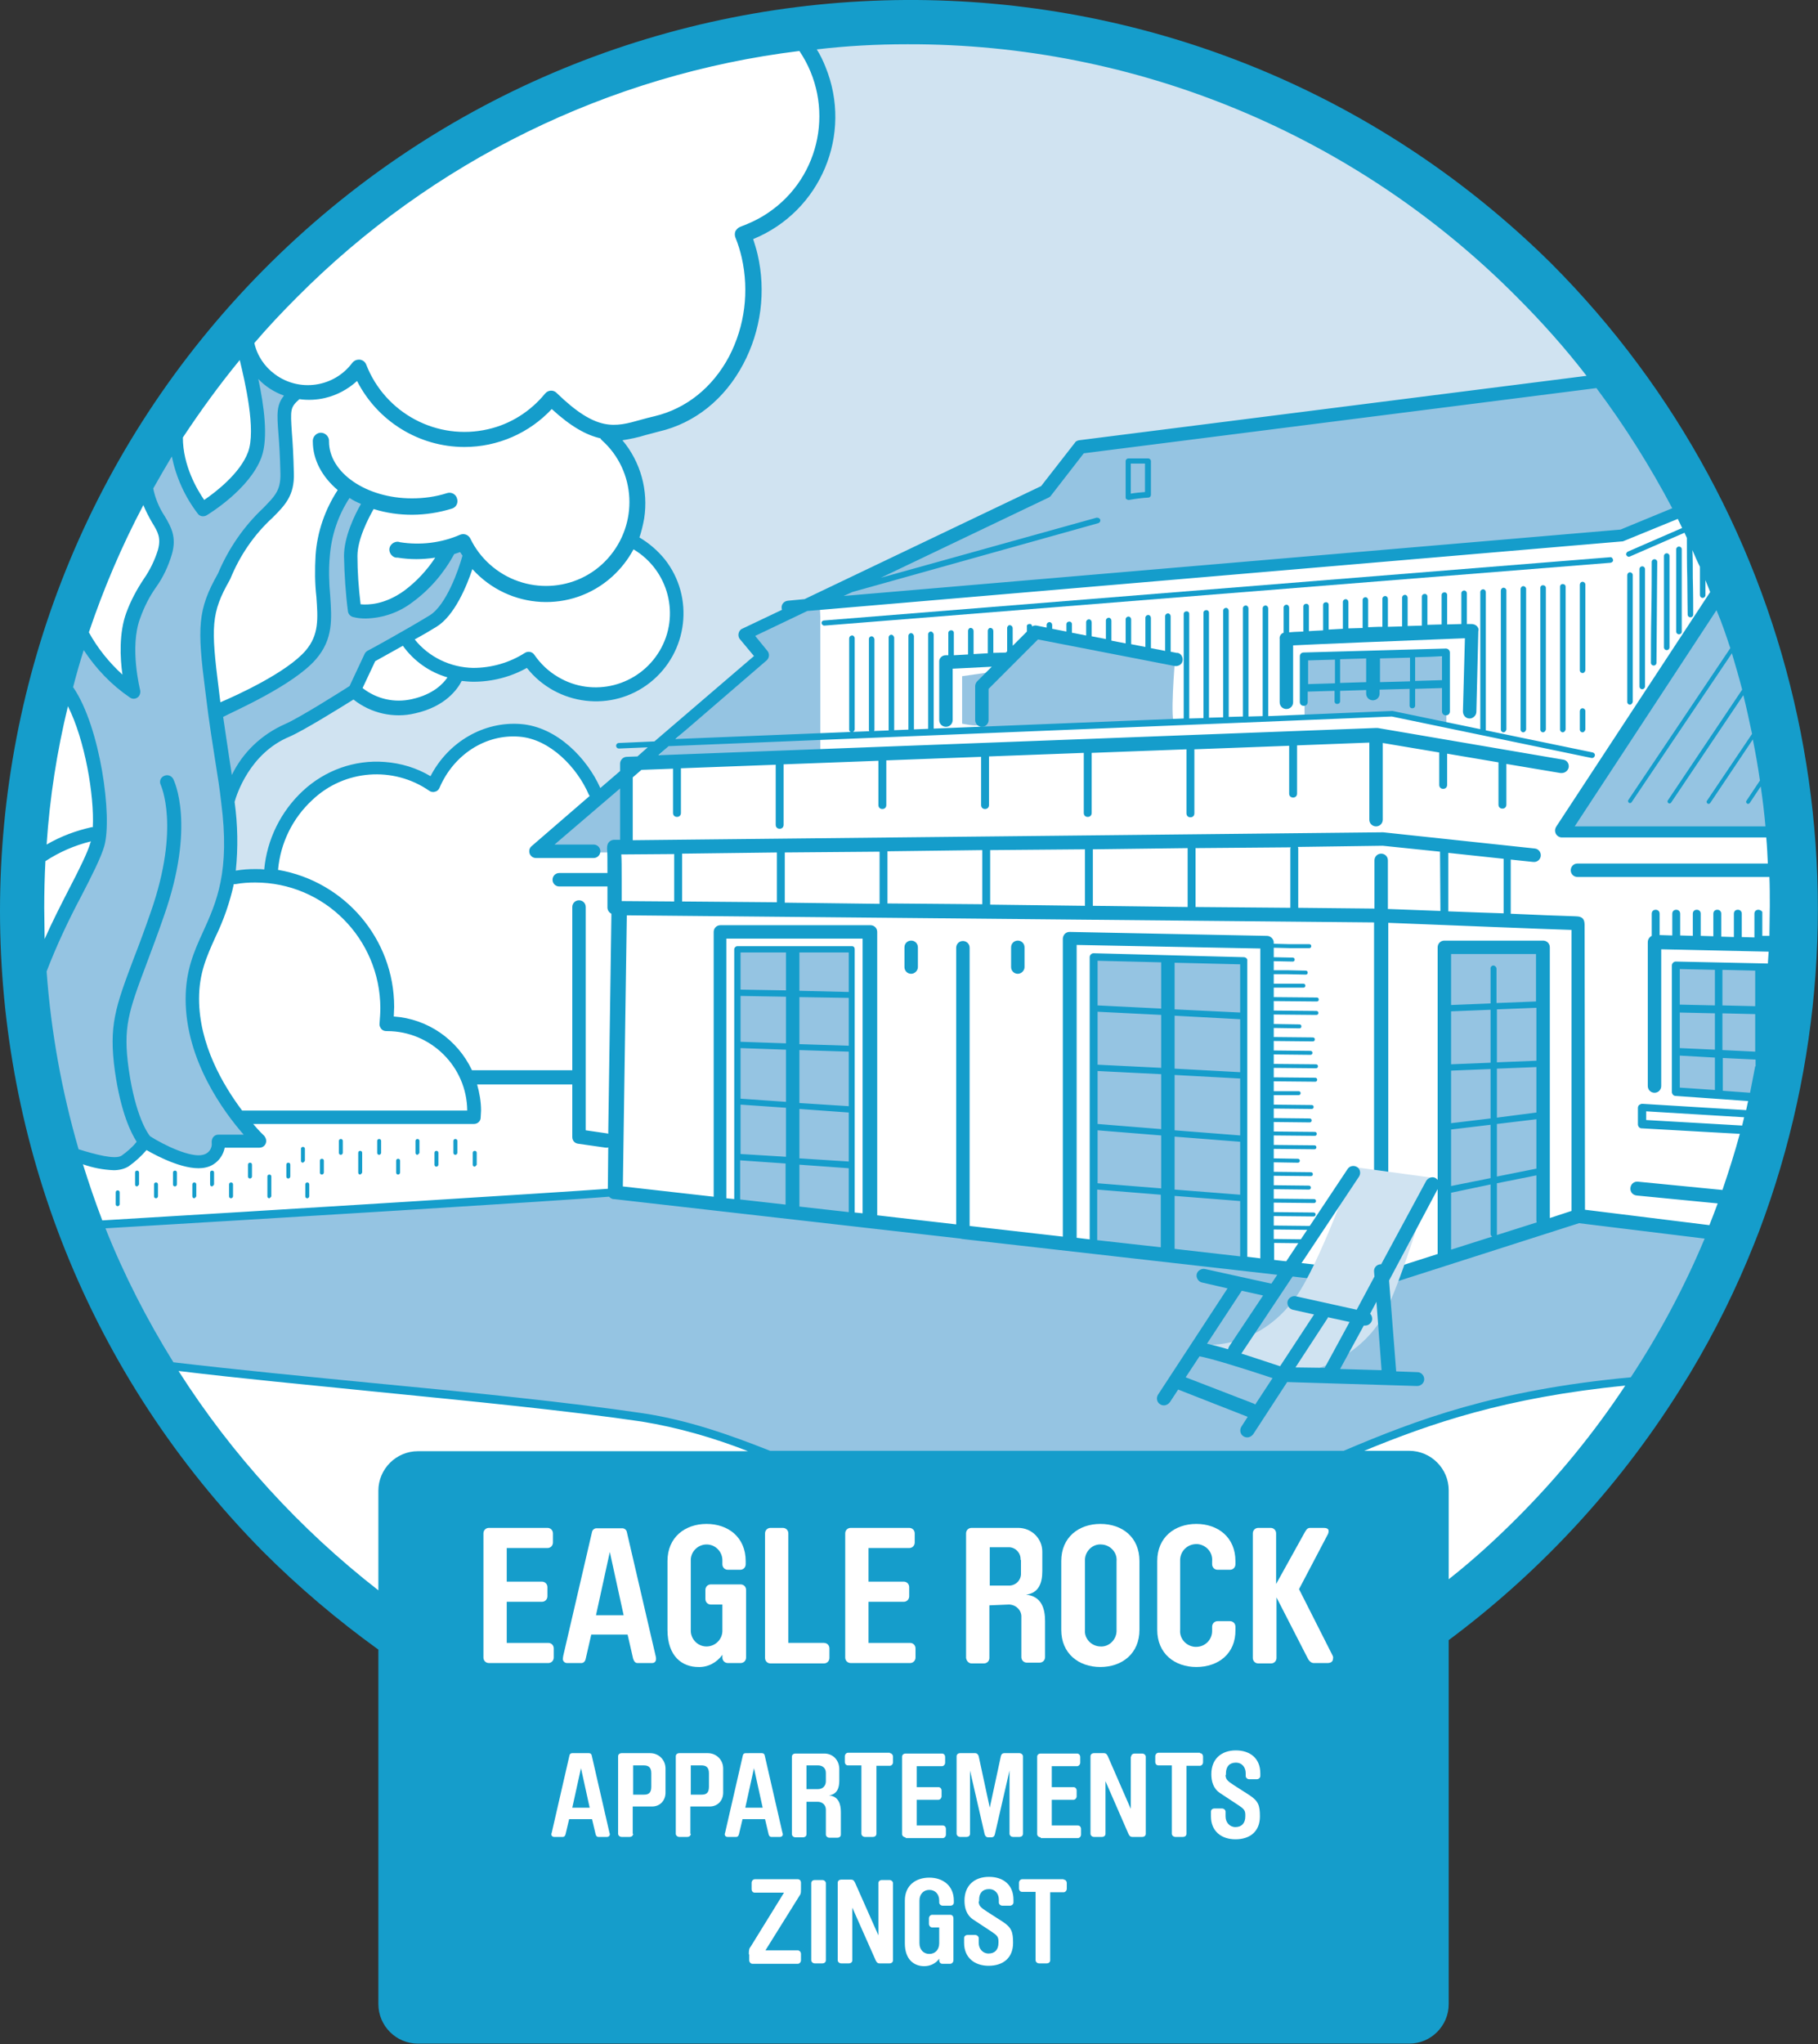 <?xml version="1.0" encoding="utf-8"?>
<!-- Generator: Adobe Illustrator 25.1.0, SVG Export Plug-In . SVG Version: 6.00 Build 0)  -->
<svg version="1.1" id="Ebene_1" xmlns="http://www.w3.org/2000/svg" xmlns:xlink="http://www.w3.org/1999/xlink" x="0px" y="0px"
	 viewBox="0 0 460.3 517.2" style="enable-background:new 0 0 460.3 517.2;" xml:space="preserve">
<rect x="0" y="0" width="460.3" height="517.2" fill="#333333" stroke="none"/>
<style type="text/css">
	.st0{fill:#FFFFFF;}
	.st1{fill:#95C4E2;}
	.st2{fill:#D0E3F1;}
	.st3{fill:#159DCB;}
	.st4{fill:none;}
</style>
<g id="Ebene_2_1_">
	<g id="Zeichung">
		<circle class="st0" cx="229.8" cy="229.7" r="226.5"/>
		<path class="st1" d="M438.7,145l-43.1,65.6h57.4l-11.8-64.4L410.9,95c0,0-136.7,17-137.5,18.1c-1.3,2-11.7,12.6-11.7,12.6
			s-60.9,27-59.8,27.2s208.7-17.3,208.7-17.3l18.7-7.6L438.7,145z"/>
		<path class="st1" d="M207.7,156.2v35.9l-42.8,0.8l27.2-25.8c0,0-5-5.9-3.5-6.4s13.3-7.7,13.3-7.7l5.7,0.8L207.7,156.2z"/>
		<polygon class="st1" points="135.7,215.7 158.7,197.2 158.3,213.2 155.7,215.7 		"/>
		<polygon class="st1" points="424.3,244.2 452.3,245.2 452.3,278.2 424.3,276.2 		"/>
		<polygon class="st1" points="330.2,165.2 366.2,166.2 366.2,183.2 352.3,181.2 330.3,181.2 		"/>
		<path class="st1" d="M297.5,183.2c-1.4,0,0-16.2,0-16.2c-0.4,0.2-35.4-6.9-35.4-6.9l-11.5,10l-7,1v12c0,0,3.5,0.8,4.6,0.3
			c0,1,0,1.7,0,1.7S298.9,183.2,297.5,183.2z"/>
		<path class="st1" d="M400.7,308.2l-10.9,2.9l0.5-70.9h-24l0.4,77.2l-23,6.2l-28.5-3.3l0.1-77.1l-38.1-1v73.7l-62-7.2v-68.4h-29
			v65.1l-30.5-3.6c-2.4,0.4-95.3,6.2-136,8.5c0.6,2,13.6,34,15,34.4c40.9,5.3,93.3,8.9,128,14.1c10.5,1.6,21.6,5.6,31.6,9.5
			l145.1,0.5c19.9-8.4,41.4-16.9,81.2-19.7c5.5-0.4,17.8-36.2,17.8-36.2L400.7,308.2z"/>
		<path class="st1" d="M64.2,287.2c0,0-16.9-19-15.5-36.5s9.8-25.2,9.6-34.4c0-4.7-0.4-9.5-1.1-14.2c0,0,5.5-12,10.2-14.5
			s22.2-13,22.2-13l4-8.5c0,0,11.4-5.4,15.9-10.2s9.7-15.8,9.7-15.8s-6.1-2-5.6-1.5s-2.4,6.5-8,11.6c-5.2,4.8-16,4.1-16,4.1
			c-2.1-4.3-2.5-9.2-1-13.7c2.5-7.5,5-16,5-16l-6.4-1.5c0,0-5.4,6.3-5.8,14.2s4,19.1-3.3,27.8s-22.9,14.6-22.9,14.6
			s-4.2-15.7-2.6-22.7s4.6-14.3,7.6-18.1c3-3.8,3-4.8,7-8.8c4-4,6-4,5.5-10.5c-1.4-18.5,2.6-19.5,2.6-19.5l-13-9c0,0,6.4,13,3.1,20
			c-3.2,7-1.7,8.4-6,11.2c-2.9,1.9-5.6,4-8.1,6.4c-0.2,0.3-8.2-10.7-6.7-18.2s-11.5,1.9-8,11.2s7.3,9.6,5.4,15.5s-7.9,9.8-8.4,18.3
			s0,19.3,0,19.3c-6.1-4.3-10.8-10.4-13.5-17.5c-4-11.3-11.4,6.1-5.8,12.9c1.9,2.1,3.3,4.6,4.2,7.3c3.5,10.5,7.7,19.7,6.6,29.1
			c-1.1,9.4-5.7,17.4-8.9,24.4s-6.5,11.1-7.9,19.5s3.5,40,3.5,40s14,4.5,18,3c2.6-1.1,5-2.7,6.9-4.8c0,0,7.2,7.4,12.2,5.9
			s7-6.6,7-6.6L64.2,287.2z"/>
		<path class="st2" d="M408.4,95.3c0,0-53.4-63.2-105.9-77.7s-99-11.1-99-11.1s10,23.6,4.8,34.6c-4,8.6-11.4,15.1-20.4,18.1
			c0,0,5.6,20.9-2.6,32.9c-14.1,20.5-30.2,18-30.2,18l-1.6-0.2c0,0,9,1.6,7.7,14.4l-1.2,12.8c0,0,10.7,1.5,10.4,12.3
			s1.6,16.7-7.5,22.2c-12.5,7.5-19.1,3.5-22,1.5c-2.5-2-4.9-4.2-7.2-6.5c0,0-0.1,1-8.8,3.5c-3.6,1-8.6,0-8.6,0
			c-2.3,4.7-6.8,8.1-12,9c-5.1,0.9-10.4-0.6-14.3-4c0,0-18.7,9-22.7,12.5c-6.3,5.6-10,14.5-10,14.5l2,19.8l9.1-1.2
			c0,0-0.1-14.6,12-21.6c20.6-12,29.1-0.3,29.1-0.3s6.8-13.9,19.8-13.7c17.9,0.2,21,17,21,17l41.7-35c0,0-4-6.9-3.5-6.4
			s77-37.5,77-37.5s8.1-10,7.8-10S408.4,95.3,408.4,95.3z"/>
		<path class="st3" d="M76.7,294.2c-0.3,0-0.5-0.2-0.5-0.5v-3c0-0.3,0.2-0.5,0.5-0.5s0.5,0.2,0.5,0.5v3
			C77.1,293.9,76.9,294.1,76.7,294.2z"/>
		<path class="st3" d="M81.5,297.2c-0.3,0-0.5-0.2-0.5-0.5v-3c0-0.3,0.2-0.5,0.5-0.5s0.5,0.2,0.5,0.5v3
			C82,296.9,81.8,297.2,81.5,297.2z"/>
		<path class="st3" d="M86.3,292.2c-0.3,0-0.5-0.2-0.5-0.5v-3c0-0.3,0.2-0.5,0.5-0.5s0.5,0.2,0.5,0.5v3
			C86.8,291.9,86.6,292.2,86.3,292.2z"/>
		<path class="st3" d="M91.2,297.2c-0.3,0-0.5-0.2-0.5-0.5v-5c0-0.3,0.2-0.5,0.5-0.5s0.5,0.2,0.5,0.5v5
			C91.6,296.9,91.4,297.1,91.2,297.2z"/>
		<path class="st3" d="M96,292.2c-0.3,0-0.5-0.2-0.5-0.5v-3c0-0.3,0.2-0.5,0.5-0.5s0.5,0.2,0.5,0.5v3
			C96.5,291.9,96.3,292.2,96,292.2z"/>
		<path class="st3" d="M100.8,297.2c-0.3,0-0.5-0.2-0.5-0.5v-3c0-0.3,0.2-0.5,0.5-0.5s0.5,0.2,0.5,0.5v3
			C101.3,296.9,101.1,297.2,100.8,297.2z"/>
		<path class="st3" d="M53.7,300.2c-0.3,0-0.5-0.2-0.5-0.5v-3c0-0.3,0.2-0.5,0.5-0.5s0.5,0.2,0.5,0.5v3
			C54.1,299.9,53.9,300.1,53.7,300.2z"/>
		<path class="st3" d="M58.5,303.2c-0.3,0-0.5-0.2-0.5-0.5v-3c0-0.3,0.2-0.5,0.5-0.5s0.5,0.2,0.5,0.5v3
			C59,302.9,58.8,303.2,58.5,303.2z"/>
		<path class="st3" d="M63.3,298.2c-0.3,0-0.5-0.2-0.5-0.5v-3c0-0.3,0.2-0.5,0.5-0.5c0.3,0,0.5,0.2,0.5,0.5v3
			C63.8,297.9,63.6,298.2,63.3,298.2z"/>
		<path class="st3" d="M68.2,303.2c-0.3,0-0.5-0.2-0.5-0.5v-5c0-0.3,0.2-0.5,0.5-0.5s0.5,0.2,0.5,0.5v5
			C68.6,302.9,68.4,303.1,68.2,303.2z"/>
		<path class="st3" d="M73,298.2c-0.3,0-0.5-0.2-0.5-0.5v-3c0-0.3,0.2-0.5,0.5-0.5s0.5,0.2,0.5,0.5v3
			C73.5,297.9,73.3,298.2,73,298.2z"/>
		<path class="st3" d="M77.8,303.2c-0.3,0-0.5-0.2-0.5-0.5v-3c0-0.3,0.2-0.5,0.5-0.5s0.5,0.2,0.5,0.5v3
			C78.3,302.9,78.1,303.2,77.8,303.2z"/>
		<path class="st3" d="M105.7,292.2c-0.3,0-0.5-0.2-0.5-0.5v-3c0-0.3,0.2-0.5,0.5-0.5s0.5,0.2,0.5,0.5v3
			C106.1,291.9,105.9,292.1,105.7,292.2z"/>
		<path class="st3" d="M110.5,295.2c-0.3,0-0.5-0.2-0.5-0.5v-3c0-0.3,0.2-0.5,0.5-0.5s0.5,0.2,0.5,0.5v3
			C111,294.9,110.8,295.2,110.5,295.2z"/>
		<path class="st3" d="M115.3,292.2c-0.3,0-0.5-0.2-0.5-0.5v-3c0-0.3,0.2-0.5,0.5-0.5s0.5,0.2,0.5,0.5v3
			C115.8,291.9,115.6,292.2,115.3,292.2z"/>
		<path class="st3" d="M120.2,295.2c-0.3,0-0.5-0.2-0.5-0.5v-3c0-0.3,0.2-0.5,0.5-0.5s0.5,0.2,0.5,0.5v3
			C120.6,294.9,120.4,295.1,120.2,295.2z"/>
		<path class="st3" d="M15.3,300.2c-0.3,0-0.5-0.2-0.5-0.5v-3c0-0.3,0.2-0.5,0.5-0.5s0.5,0.2,0.5,0.5v3
			C15.8,299.9,15.6,300.2,15.3,300.2z"/>
		<path class="st3" d="M20.2,303.2c-0.3,0-0.5-0.2-0.5-0.5v-3c0-0.3,0.2-0.5,0.5-0.5s0.5,0.2,0.5,0.5v3
			C20.6,302.9,20.4,303.1,20.2,303.2z"/>
		<path class="st3" d="M29.8,305.2c-0.3,0-0.5-0.2-0.5-0.5v-3c0-0.3,0.2-0.5,0.5-0.5s0.5,0.2,0.5,0.5v3
			C30.3,304.9,30.1,305.2,29.8,305.2z"/>
		<path class="st3" d="M34.7,300.2c-0.3,0-0.5-0.2-0.5-0.5v-3c0-0.3,0.2-0.5,0.5-0.5s0.5,0.2,0.5,0.5v3
			C35.1,299.9,34.9,300.1,34.7,300.2z"/>
		<path class="st3" d="M39.5,303.2c-0.3,0-0.5-0.2-0.5-0.5v-3c0-0.3,0.2-0.5,0.5-0.5s0.5,0.2,0.5,0.5v3
			C40,302.9,39.8,303.2,39.5,303.2z"/>
		<path class="st3" d="M44.3,300.2c-0.3,0-0.5-0.2-0.5-0.5v-3c0-0.3,0.2-0.5,0.5-0.5s0.5,0.2,0.5,0.5v3
			C44.8,299.9,44.6,300.2,44.3,300.2z"/>
		<path class="st3" d="M49.2,303.2c-0.3,0-0.5-0.2-0.5-0.5v-3c0-0.3,0.2-0.5,0.5-0.5s0.5,0.2,0.5,0.5v3
			C49.6,302.9,49.4,303.1,49.2,303.2z"/>
		<path class="st3" d="M208.7,158.3c-0.4,0-0.7-0.4-0.7-0.7c0-0.3,0.3-0.6,0.6-0.6l199-16c0.4-0.1,0.7,0.2,0.8,0.6
			c0.1,0.4-0.2,0.7-0.6,0.8c0,0-0.1,0-0.1,0L208.7,158.3L208.7,158.3z"/>
		<path class="st3" d="M400.7,185.3c-0.4,0-0.7-0.3-0.7-0.7c0,0,0,0,0,0V180c0-0.4,0.2-0.7,0.6-0.8c0.4,0,0.7,0.2,0.8,0.6
			c0,0.1,0,0.1,0,0.2v4.6C401.3,185,401,185.3,400.7,185.3L400.7,185.3z"/>
		<path class="st3" d="M400.7,170.3c-0.4,0-0.7-0.3-0.7-0.7c0,0,0,0,0,0v-21.6c0-0.4,0.2-0.7,0.6-0.8c0.4,0,0.7,0.2,0.8,0.6
			c0,0.1,0,0.1,0,0.2v21.6C401.3,170.1,401,170.3,400.7,170.3z"/>
		<path class="st3" d="M395.7,185.3c-0.4,0-0.7-0.3-0.7-0.7c0,0,0,0,0,0v-36.2c0-0.4,0.4-0.7,0.8-0.6c0.3,0,0.6,0.3,0.6,0.6v36.2
			C396.3,185,396,185.3,395.7,185.3z"/>
		<path class="st3" d="M390.7,185.3c-0.4,0-0.7-0.3-0.7-0.7c0,0,0,0,0,0v-35.9c0-0.4,0.4-0.7,0.8-0.6c0.3,0,0.6,0.3,0.6,0.6v35.9
			C391.3,185,391,185.3,390.7,185.3L390.7,185.3z"/>
		<path class="st3" d="M385.7,185.3c-0.4,0-0.7-0.3-0.7-0.7c0,0,0,0,0,0v-35.5c0-0.4,0.2-0.7,0.6-0.8c0.4,0,0.7,0.2,0.8,0.6
			c0,0.1,0,0.1,0,0.2v35.5C386.3,185,386,185.3,385.7,185.3z"/>
		<path class="st3" d="M380.7,185.3c-0.4,0-0.7-0.3-0.7-0.7c0,0,0,0,0,0v-35.1c0-0.4,0.2-0.7,0.6-0.8c0.4,0,0.7,0.2,0.8,0.6
			c0,0.1,0,0.1,0,0.2v35.1C381.3,185,381,185.3,380.7,185.3z"/>
		<path class="st3" d="M215.7,185.3c-0.4,0-0.7-0.3-0.7-0.7c0,0,0,0,0,0v-23c0-0.4,0.2-0.7,0.6-0.8s0.7,0.2,0.8,0.6
			c0,0.1,0,0.1,0,0.2v23C216.3,185,216,185.3,215.7,185.3L215.7,185.3z"/>
		<path class="st3" d="M412.7,178.3c-0.4,0-0.7-0.3-0.7-0.7c0,0,0,0,0,0v-32c0-0.4,0.2-0.7,0.6-0.8c0.4,0,0.7,0.2,0.8,0.6
			c0,0.1,0,0.1,0,0.2v32C413.3,178,413,178.3,412.7,178.3L412.7,178.3z"/>
		<path class="st3" d="M415.8,174.4c-0.4,0-0.7-0.3-0.7-0.7c0,0,0,0,0,0V144c0-0.4,0.3-0.7,0.7-0.7c0.4,0,0.7,0.3,0.7,0.7
			c0,0,0,0,0,0v29.7C416.5,174.1,416.1,174.4,415.8,174.4z"/>
		<path class="st3" d="M418.7,168.4L418.7,168.4c-0.4,0-0.7-0.3-0.7-0.7c0-2.9,0-7.7,0.1-12.6s0.1-9.9,0.1-12.9
			c0-0.4,0.3-0.7,0.7-0.7l0,0c0.4,0,0.7,0.3,0.7,0.7c0,3-0.1,7.9-0.1,12.9s-0.1,9.6-0.1,12.6C419.4,168.1,419.1,168.4,418.7,168.4z"
			/>
		<path class="st3" d="M422,164.5c-0.4,0-0.7-0.3-0.7-0.7c0,0,0,0,0,0v-23.1c0-0.4,0.3-0.7,0.7-0.7c0.4,0,0.7,0.3,0.7,0.7
			c0,0,0,0,0,0v23.1C422.7,164.2,422.4,164.5,422,164.5z"/>
		<path class="st3" d="M425.1,160.5c-0.4,0-0.7-0.3-0.7-0.7V139c0-0.4,0.3-0.7,0.7-0.7c0.4,0,0.7,0.3,0.7,0.7c0,0,0,0,0,0v20.9
			C425.8,160.2,425.5,160.5,425.1,160.5z"/>
		<path class="st3" d="M285.7,126.5c-0.2,0-0.3-0.1-0.5-0.2c-0.2-0.1-0.2-0.3-0.2-0.5v-9.1c0-0.4,0.3-0.7,0.7-0.7l0,0h5
			c0.4,0,0.7,0.3,0.7,0.7c0,0,0,0,0,0v8.5c0,0.4-0.3,0.7-0.6,0.7c-1.7,0.1-3.3,0.3-4.9,0.6L285.7,126.5z M290.7,125.2L290.7,125.2z
			 M286.3,117.3v7.6c1.2-0.2,2.4-0.3,3.6-0.4v-7.2H286.3z"/>
		<path class="st3" d="M373.9,158.4c-0.3-0.3-0.8-0.5-1.3-0.5h-1.2v-7.7c0-0.4-0.2-0.7-0.6-0.8c-0.4,0-0.7,0.2-0.8,0.6
			c0,0.1,0,0.1,0,0.2v7.7l-3.6,0.1v-7.5c0-0.4-0.4-0.7-0.8-0.6c-0.3,0-0.6,0.3-0.6,0.6v7.5l-3.6,0.1v-7.2c0-0.4-0.4-0.7-0.8-0.6
			c-0.3,0-0.6,0.3-0.6,0.6v7.4l-3.6,0.1v-7.1c0-0.4-0.2-0.7-0.6-0.8c-0.4,0-0.7,0.2-0.8,0.6c0,0.1,0,0.1,0,0.2v7.2l-3.6,0.1v-7
			c0-0.4-0.2-0.7-0.6-0.8c-0.4,0-0.7,0.2-0.8,0.6c0,0.1,0,0.1,0,0.2v7h-0.9l-2.7,0.1v-6.8c0-0.4-0.2-0.7-0.6-0.8
			c-0.4,0-0.7,0.2-0.8,0.6c0,0.1,0,0.1,0,0.2v7l-3.6,0.1v-6.6c0-0.4-0.2-0.7-0.6-0.8c-0.4,0-0.7,0.2-0.8,0.6c0,0.1,0,0.1,0,0.2v6.7
			l-3.6,0.2V153c0-0.4-0.4-0.7-0.8-0.6c-0.3,0-0.6,0.3-0.6,0.6v6.5l-2,0.1l-1.6,0.1v-6.3c0-0.4-0.4-0.7-0.8-0.6
			c-0.3,0-0.6,0.3-0.6,0.6v6.4l-2.4,0.1l-1.2,0.1v-6.2c0-0.4-0.2-0.7-0.6-0.8c-0.4,0-0.7,0.2-0.8,0.6c0,0.1,0,0.1,0,0.2v6.3
			c-0.7,0.2-1.1,0.9-1,1.6v16c0,1,0.8,1.7,1.7,1.7c1,0,1.7-0.8,1.7-1.7v-14.4c5.9-0.3,27.6-1.2,43.5-1.8l-0.5,18.5
			c0,1,0.7,1.8,1.7,1.8c0,0,0,0,0,0h0c0.9,0,1.7-0.8,1.7-1.7l0.5-20.4C374.5,159.2,374.2,158.7,373.9,158.4z"/>
		<path class="st3" d="M235.7,159.8c-0.4,0-0.7,0.3-0.7,0.7v24.1c0,0.4,0.4,0.7,0.8,0.6c0.3,0,0.6-0.3,0.6-0.6v-24.1
			C236.3,160.1,236,159.8,235.7,159.8z"/>
		<path class="st3" d="M230.7,160.2c-0.4,0-0.7,0.3-0.7,0.7v23.8c0,0.4,0.4,0.7,0.8,0.6c0.3,0,0.6-0.3,0.6-0.6v-23.8
			C231.3,160.5,231,160.2,230.7,160.2z"/>
		<path class="st3" d="M225.7,160.6c-0.4,0-0.7,0.3-0.7,0.7v23.4c0,0.4,0.4,0.7,0.8,0.6c0.3,0,0.6-0.3,0.6-0.6v-23.4
			C226.3,160.9,226,160.6,225.7,160.6C225.7,160.6,225.7,160.6,225.7,160.6z"/>
		<path class="st3" d="M220.7,161c-0.4,0-0.7,0.3-0.7,0.7v23c0,0.4,0.4,0.7,0.8,0.6c0.3,0,0.6-0.3,0.6-0.6v-23
			C221.3,161.3,221,161,220.7,161C220.7,161,220.7,161,220.7,161z"/>
		<path class="st3" d="M297.9,165.2l-1.5-0.3V156c0-0.4-0.2-0.7-0.6-0.8c-0.4,0-0.7,0.2-0.8,0.6c0,0.1,0,0.1,0,0.2v8.7l-3.6-0.7
			v-7.6c0-0.4-0.2-0.7-0.6-0.8c-0.4,0-0.7,0.2-0.8,0.6c0,0.1,0,0.1,0,0.2v7.3l-3.6-0.7v-6.2c0-0.4-0.2-0.7-0.6-0.8
			c-0.4,0-0.7,0.2-0.8,0.6c0,0.1,0,0.1,0,0.2v6l-3.6-0.7v-5c0-0.4-0.2-0.7-0.6-0.8c-0.4,0-0.7,0.2-0.8,0.6c0,0.1,0,0.1,0,0.2v4.6
			l-3.6-0.7v-3.5c0-0.4-0.2-0.7-0.6-0.8c-0.4,0-0.7,0.2-0.8,0.6c0,0.1,0,0.1,0,0.2v3.3l-3.6-0.7v-2.2c0-0.4-0.4-0.7-0.8-0.6
			c-0.3,0-0.6,0.3-0.6,0.6v1.9l-3.6-0.7v-0.9c0-0.4-0.2-0.7-0.6-0.8c-0.4,0-0.7,0.2-0.8,0.6c0,0.1,0,0.1,0,0.2v0.6l-2.5-0.5
			c-0.4-0.1-0.8,0-1.2,0.2c0-0.4-0.3-0.7-0.7-0.6c-0.4,0-0.7,0.3-0.6,0.7v1.2l-3.6,3.6V159c0-0.4-0.2-0.7-0.6-0.8s-0.7,0.2-0.8,0.6
			c0,0.1,0,0.1,0,0.2v5.8l-0.5,0.5c0,0,1.1-0.2,0.9-0.2l-3.9,0.1v-5.5c0-0.4-0.2-0.7-0.6-0.8s-0.7,0.2-0.8,0.6c0,0.1,0,0.1,0,0.2
			v5.6l-3.6,0.2v-5.8c0-0.4-0.2-0.7-0.6-0.8s-0.7,0.2-0.8,0.6c0,0.1,0,0.1,0,0.2v5.9l-3.6,0.2v-5.7c0-0.4-0.4-0.7-0.8-0.6
			c-0.3,0-0.6,0.3-0.6,0.6v5.7h-0.7c-0.9,0-1.7,0.8-1.6,1.7v14.7c0,1,0.8,1.7,1.7,1.7c1,0,1.7-0.8,1.7-1.7v-13l9.9-0.5l-3.7,3.7
			c-0.3,0.3-0.5,0.8-0.5,1.2v8.6c0,1,0.8,1.7,1.7,1.7c1,0,1.7-0.8,1.7-1.7v-7.9l12.5-12.5l34.5,6.7c0.9,0.2,1.9-0.3,2.1-1.2
			c0.2-0.9-0.3-1.9-1.2-2.1C298,165.2,297.9,165.2,297.9,165.2L297.9,165.2z"/>
		<path class="st3" d="M257.7,246.4c-1,0-1.7-0.8-1.7-1.7v-5c0-1,0.8-1.7,1.7-1.7c1,0,1.7,0.8,1.7,1.7v5
			C259.4,245.6,258.6,246.4,257.7,246.4L257.7,246.4z"/>
		<path class="st3" d="M230.7,246.4c-1,0-1.7-0.8-1.7-1.7c0,0,0,0,0,0v-5c0-1,0.8-1.7,1.7-1.7c1,0,1.7,0.8,1.7,1.7v5
			C232.4,245.6,231.6,246.4,230.7,246.4z"/>
		<path class="st3" d="M366.8,164.4c-0.2-0.2-0.5-0.3-0.7-0.3l-36,1c-0.6,0-1,0.4-1,1v11.5c0,0.6,0.4,1,1,1s1-0.4,1-1v-2.6l6.8-0.2
			v2.7c0,0.4,0.4,0.7,0.8,0.6c0.3,0,0.6-0.3,0.6-0.6v-2.7l6.6-0.2v0.9c0,1,0.8,1.7,1.7,1.7c1,0,1.7-0.8,1.7-1.7v-1l7.6-0.2v4.3
			c0,0.4,0.4,0.7,0.8,0.6c0.3,0,0.6-0.3,0.6-0.6v-4.3l6.8-0.2v5.9c0,0.6,0.4,1,1,1s1-0.4,1-1v-14.9
			C367.1,164.9,367,164.6,366.8,164.4z M331.2,173.1v-6l6.8-0.2v6L331.2,173.1z M339.3,172.8v-6l6.6-0.2v6L339.3,172.8z
			 M349.4,172.6v-6l0,0l7.6-0.2v6L349.4,172.6z M365.1,172.1l-6.8,0.2v-6l6.8-0.2L365.1,172.1L365.1,172.1z"/>
		<circle class="st4" cx="228.7" cy="229.7" r="224.5"/>
		<circle class="st4" cx="228.7" cy="229.7" r="224.5"/>
		<path class="st3" d="M392.7,66.6c-90.6-89.5-236.5-88.7-326.1,1.8c-88.8,89.8-88.8,234.4,0,324.2c9,9,18.8,17.3,29.2,24.8v89.7
			c0,5.5,4.5,10,10,10h251c5.5,0,10-4.5,10-10V415c23.9-17.8,44.2-40,59.8-65.4l1.3-2.1c6.3-10.5,11.7-21.4,16.2-32.7l1.3-3.3
			C477.4,226.6,456.8,130.8,392.7,66.6z M438.1,164l-25.8,38.4c-0.2,0.2-0.1,0.5,0.1,0.7c0.1,0.1,0.2,0.1,0.3,0.1
			c0.2,0,0.3-0.1,0.4-0.2l25.4-37.7c0.9,3,1.8,6.1,2.6,9.2l-18.8,28c-0.2,0.2-0.1,0.5,0.1,0.7c0.1,0.1,0.2,0.1,0.3,0.1
			c0.2,0,0.3-0.1,0.4-0.2l18.3-27.2c0.8,3.2,1.5,6.5,2.2,9.8l-11.4,16.9c-0.2,0.2-0.1,0.5,0.1,0.7c0.1,0.1,0.2,0.1,0.3,0.1
			c0.2,0,0.3-0.1,0.4-0.2l10.8-16.1c0.7,3.5,1.3,6.9,1.8,10.4l-3.4,5.1c-0.2,0.2-0.1,0.5,0.1,0.7c0.1,0.1,0.2,0.1,0.3,0.1
			c0.2,0,0.3-0.1,0.4-0.2l2.8-4.2c0.5,3.4,0.9,6.7,1.2,10.1h-48.3l35.9-54.7C435.9,157.4,437,160.7,438.1,164z M423.4,128.6
			l-13.1,5.4l-196.7,16.8l2.2-1l62.2-17.4c0.4-0.1,0.6-0.4,0.6-0.8c-0.1-0.4-0.4-0.6-0.8-0.6c-0.1,0-0.1,0-0.2,0L223,146.2
			l42.5-20.3c0.2-0.1,0.5-0.3,0.6-0.5l8.3-10.7l129.8-16.5C411.4,107.8,417.8,118,423.4,128.6z M229.7,11.2
			c58-0.2,113.6,22.9,154.4,64c6.3,6.3,12.2,12.9,17.6,19.9l-128.5,16.3c-0.5,0.1-0.9,0.3-1.1,0.7l-8.5,10.9l-59.9,28.6l-4.2,0.4
			c-1,0.1-1.7,0.9-1.6,1.9c0,0.2,0.1,0.3,0.1,0.4l-10.1,4.8c-0.5,0.2-0.8,0.7-0.9,1.2c-0.1,0.5,0,1.1,0.4,1.5l3.5,4.2l-25.2,21.6
			l-9,0.4c-0.4,0-0.7,0.3-0.7,0.7c0,0,0,0,0,0c0,0.4,0.3,0.7,0.7,0.7c0,0,0,0,0.1,0l7.2-0.3l-2.6,2.3l-2.7,0.1
			c-0.9,0-1.7,0.8-1.7,1.7v1.9l-5,4.3c-3.3-7.4-10.9-15.5-20.2-16.2s-18.3,4.5-22.8,13.2c-3.5-2.1-7.5-3.3-11.6-3.6
			c-7.6-0.6-15.1,2.1-20.7,7.3c-5.6,5.2-9.1,12.3-9.8,19.9c-0.8-0.1-1.5-0.1-2.3-0.1c-1.6,0-3.2,0.1-4.9,0.4
			c0.6-5.8,0.5-11.6-0.3-17.4c0.5-1.8,3.8-12.3,13.9-16.5c3.5-1.5,13-7.4,16.2-9.4c4.4,3.5,10.2,4.8,15.6,3.5
			c7.7-1.7,10.8-6.2,11.8-8.2c1,0.1,2,0.2,3,0.2c4.7,0,9.4-1.2,13.5-3.5c7.6,9.6,21.6,11.3,31.2,3.7c9.6-7.6,11.3-21.6,3.7-31.2
			c-1.8-2.2-4-4.1-6.4-5.5c0.5-1.5,0.9-3.1,1.2-4.8c1.1-7.1-0.9-14.3-5.5-19.8c1.9-0.3,3.9-0.7,5.8-1.3c1.1-0.3,2.2-0.6,3.4-0.9
			c9.1-2.1,16.7-8.2,21.4-17.1c4.5-8.5,5.8-18.4,3.6-27.8c-0.3-1.3-0.7-2.5-1.1-3.8c17.1-7,25.3-26.5,18.3-43.6
			c-0.6-1.5-1.3-3-2.2-4.4C214.4,11.6,222,11.2,229.7,11.2z M347.9,233.4v88.3l-25.3-2.9v-4.3l8.6,0.1l0,0c0.3,0,0.5-0.2,0.5-0.5
			c0,0,0,0,0,0c0-0.3-0.2-0.5-0.5-0.5l-8.7-0.1v-2.4l9.2,0.1l0,0c0.3,0,0.5-0.2,0.5-0.5s-0.2-0.5-0.5-0.5l-9.2-0.1v-2.4l10.1,0.1
			l0,0c0.3,0,0.5-0.2,0.5-0.5c0-0.3-0.2-0.5-0.5-0.5l-10.1-0.1v-2.4l10.2,0.1l0,0c0.3,0,0.5-0.2,0.5-0.5s-0.2-0.5-0.5-0.5l-10.2-0.1
			v-2.4l8.9,0.1l0,0c0.3,0,0.5-0.2,0.5-0.5c0-0.3-0.2-0.5-0.5-0.5c0,0,0,0,0,0l-8.9-0.1v-2.4l9.4,0.1l0,0c0.3,0,0.5-0.2,0.5-0.5
			s-0.2-0.5-0.5-0.5l-9.4-0.1v-2.4l6.1,0.1l0,0c0.3,0,0.5-0.2,0.5-0.5c0,0,0,0,0,0c0-0.3-0.2-0.5-0.5-0.5c0,0,0,0,0,0l-6.1-0.1v-2.4
			l10.3,0.1l0,0c0.3,0,0.5-0.2,0.5-0.5s-0.2-0.5-0.5-0.5l-10.3-0.1v-2.4l10.4,0.1l0,0c0.3,0,0.5-0.2,0.5-0.5c0-0.3-0.2-0.5-0.5-0.5
			l-10.4-0.1v-2.4l9.1,0.1l0,0c0.3,0,0.5-0.2,0.5-0.5s-0.2-0.5-0.5-0.5l-9.1-0.1v-2.4l9.6,0.1l0,0c0.3,0,0.5-0.2,0.5-0.5
			c0-0.3-0.2-0.5-0.5-0.5l-9.6-0.1v-2.4l6.3,0l0,0c0.3,0,0.5-0.2,0.5-0.5s-0.2-0.5-0.5-0.5l-6.3,0v-2.5l10.5,0.1l0,0
			c0.3,0,0.5-0.2,0.5-0.5s-0.2-0.5-0.5-0.5l-10.5-0.1v-2.4l10.7,0.1l0,0c0.3,0,0.5-0.2,0.5-0.5s-0.2-0.5-0.5-0.5l-10.7-0.1v-2.4
			l9.3,0.1l0,0c0.3,0,0.5-0.2,0.5-0.5c0,0,0,0,0,0c0-0.3-0.2-0.5-0.5-0.5l-9.3-0.1v-2.4l9.9,0.1l0,0c0.3,0,0.5-0.2,0.5-0.5
			s-0.2-0.5-0.5-0.5l-9.9-0.1v-2.3l6.5,0.1l0,0c0.3,0,0.5-0.2,0.5-0.5s-0.2-0.5-0.5-0.5l-6.5-0.1v-2.4l10.8,0.1l0,0
			c0.3,0,0.5-0.2,0.5-0.5s-0.2-0.5-0.5-0.5l-10.8-0.1v-2.4l10.9,0.1l0,0c0.3,0,0.5-0.2,0.5-0.5c0-0.3-0.2-0.5-0.5-0.5l-10.9-0.1
			v-2.4h3.3h4.2l0,0c0.3,0,0.5-0.2,0.5-0.5c0-0.3-0.2-0.5-0.5-0.5h-4.2h-3.3v-2.4h3.6l4.5,0.1l0,0c0.3,0,0.5-0.2,0.5-0.5
			c0,0,0,0,0,0c0-0.3-0.2-0.5-0.5-0.5c0,0,0,0,0,0l-4.5-0.1h-3.6v-2.3l4.8,0.1l0,0c0.3,0,0.5-0.2,0.5-0.5s-0.2-0.5-0.5-0.5l-4.8-0.1
			v-2.4l4.1,0.1c1.5,0,2.9,0,4.9,0l0,0c0.3,0,0.5-0.2,0.5-0.5c0,0,0,0,0,0c0-0.3-0.2-0.5-0.5-0.5c-2,0-3.4,0-4.9,0l-4.1-0.1v-0.3
			c0-0.9-0.8-1.7-1.7-1.7l-50-1c-0.5,0-0.9,0.2-1.2,0.5c-0.3,0.3-0.5,0.8-0.5,1.2v75.4l-23.6-2.7v-70.4c0-1-0.8-1.7-1.7-1.7
			c-1,0-1.7,0.8-1.7,1.7v70l-20-2.3v-71.7c0-1-0.8-1.7-1.7-1.7c0,0,0,0,0,0h-38c-1,0-1.7,0.8-1.7,1.7c0,0,0,0,0,0v67l-23-2.6l1-68.4
			c0-0.1,0-0.2,0-0.2L347.9,233.4z M172.7,228.1v-12.1l24-0.3v12.6L172.7,228.1z M198.7,228.4v-12.7l24-0.2v13.2L198.7,228.4z
			 M224.7,228.6v-13.2l24-0.3v13.7L224.7,228.6z M250.7,228.9v-13.8l24-0.2v14.3L250.7,228.9z M276.7,229.2v-14.3l24-0.3
			c0,0,0,0,0,0.1v14.8L276.7,229.2z M302.7,214.6l24.1-0.2c0,0.1-0.1,0.2-0.1,0.3v15l-24-0.2L302.7,214.6
			C302.7,214.7,302.6,214.6,302.7,214.6L302.7,214.6z M397.9,235.3v71.1l-5.5,1.8v-68.5c0-1-0.8-1.7-1.7-1.7h-25
			c-1,0-1.7,0.8-1.7,1.7v77.6l-12.5,4v-87.8C366.5,234.1,391.4,235.1,397.9,235.3L397.9,235.3z M366.7,230.6v-14.8l14,1.5v13.8
			l-5.9-0.2L366.7,230.6z M377.4,270.5V283l-10,1.2v-13.3L377.4,270.5z M367.4,269.3v-13.4l10-0.4v13.4L367.4,269.3z M377.4,284.6
			v13.5l-10,2v-14.3L377.4,284.6z M377.4,299.7v12.5c0,0.3,0.1,0.5,0.4,0.7l-10.4,3.3v-14.4L377.4,299.7z M377.4,245.2v8.7l-10,0.4
			v-12.9h21.5v12l-10,0.4v-8.7c0-0.4-0.4-0.8-0.8-0.8C377.7,244.3,377.3,244.7,377.4,245.2L377.4,245.2z M379,282.8v-12.4l10-0.4
			v11.5L379,282.8z M389,283.2v12.5l-10,2v-13.3L389,283.2z M379,268.8v-13.4l10-0.4v13.4L379,268.8z M379,312.2v-12.8l10-2v11.3
			c0,0.2,0,0.4,0.1,0.6l-10.1,3.2C379,312.4,379,312.3,379,312.2L379,312.2z M364.7,230.5l-13.3-0.5v-12.3c0-1-0.8-1.7-1.7-1.7
			c-1,0-1.7,0.8-1.7,1.7v12.2l-19.3-0.2v-15c0-0.1,0-0.2-0.1-0.4l21.5-0.3l14.5,1.5L364.7,230.5z M314.9,242.2l-38-1
			c-0.3,0-0.5,0.1-0.7,0.3c-0.2,0.2-0.3,0.4-0.3,0.7v71.4l-3.3-0.4v-74.1l46.5,0.9v78.4l-3.3-0.4v-74.9
			C315.9,242.6,315.4,242.2,314.9,242.2L314.9,242.2z M297.4,301v-13.4l16.6,1.3v13.4L297.4,301z M314,303.9v14l-16.6-1.9v-13.4
			L314,303.9z M297.4,286V272l16.6,0.9v14.4L297.4,286z M297.4,270.4V257l16.6,0.9v13.4L297.4,270.4z M297.4,255.4v-11.8l16.6,0.4
			v12.2L297.4,255.4z M277.9,299.4V286l16.1,1.3v13.4L277.9,299.4z M293.9,302.3v13.3l-16.1-1.8V301L293.9,302.3z M277.9,284.4V271
			l16.1,0.8v13.9L277.9,284.4z M277.9,269.4V256l16.1,0.8v13.4L277.9,269.4z M277.9,254.4v-11.3l16.1,0.4v11.7L277.9,254.4z
			 M215.7,239.4h-29c-0.4,0-0.8,0.4-0.8,0.8v63.2l-2-0.2v-65.7h34.5V307l-2-0.2v-66.6C216.4,239.7,216.1,239.4,215.7,239.4
			L215.7,239.4z M202.4,293.1v-12.5l12.5,0.9v12.4L202.4,293.1z M214.9,295.6v11.1l-12.5-1.4v-10.6L214.9,295.6z M202.4,279.1v-13.4
			l12.5,0.4v13.8L202.4,279.1z M202.4,264.2v-11.9l12.5,0.2v12.1L202.4,264.2z M202.4,250.7V241h12.5v10L202.4,250.7z M187.5,292
			v-12.5l11.5,0.8v12.4L187.5,292z M198.9,294.4v10.4l-9.7-1.1l-1.8-0.2v-9.9L198.9,294.4z M187.5,278v-12.8l11.5,0.4v13.2
			L187.5,278z M187.5,263.6V252l11.5,0.2V264L187.5,263.6z M187.5,250.4V241h11.5v9.6L187.5,250.4z M170.7,228.1l-13.3-0.1
			c0-2,0-3.7,0-5.2c0,0,0-0.1,0-0.1c0,0,0-0.1,0-0.1c0-3.1,0-5.1-0.1-6.4l13.4-0.1L170.7,228.1z M153.7,214.8c0.1,0.6,0.1,3,0.1,6.1
			h-12.2c-1,0-1.7,0.8-1.7,1.7c0,1,0.8,1.7,1.7,1.7c0,0,0,0,0,0h12.2c0,1.7,0,3.5,0,5.3c0,0.7,0.4,1.3,1,1.6c0,0.1,0,0.2,0,0.4
			l-0.8,55.3l-0.2-0.1l-5.5-0.8v-56.5c0-1-0.8-1.7-1.7-1.7c-1,0-1.7,0.8-1.7,1.7v41.3h-0.3h-25.1c-3.7-7.8-11.2-13-19.8-13.6
			c0-0.8,0.1-1.6,0.1-2.4c0-17.2-12.5-31.8-29.4-34.7c0.6-6.8,3.7-13.1,8.7-17.7c8.1-7.7,20.5-8.6,29.6-2.3c0.4,0.3,1,0.4,1.5,0.2
			c0.5-0.1,0.9-0.5,1.1-1c3.6-8.4,11.7-13.6,20.2-12.9c7.8,0.6,14.7,7.9,17.6,14.7c0.1,0.1,0.1,0.2,0.2,0.3l-14.7,12.7
			c-0.6,0.5-0.7,1.2-0.5,1.9c0.3,0.7,0.9,1.1,1.6,1.1h14.6c1,0,1.7-0.8,1.7-1.7c0-1-0.8-1.7-1.7-1.7c0,0,0,0,0,0h-9.9l16.6-14.2v13
			h-1.5c-0.7,0-1.3,0.4-1.6,1C153.7,214,153.7,214.4,153.7,214.8L153.7,214.8z M73.9,109.5c-0.4-6-0.4-6.4,1.9-8.5
			c2.2,0.3,4.4,0.2,6.5-0.3c3-0.7,5.8-2.2,8.1-4.3c5.2,10.2,15.7,16.7,27.2,16.7c8.4,0,16.4-3.5,22.1-9.6c4.9,4.5,8.8,6.6,12.3,7.4
			c0.1,0.2,0.2,0.3,0.4,0.5c8.7,7.8,9.3,21.2,1.5,29.9c-7.8,8.7-21.2,9.3-29.9,1.5c-2-1.8-3.7-4-4.9-6.5c-0.5-1-1.6-1.4-2.6-1
			c-4.8,2.1-10.1,2.7-15.2,1.9c-1-0.4-2.2,0.2-2.6,1.2s0.2,2.2,1.2,2.6c0.2,0.1,0.5,0.1,0.8,0.1c3.1,0.5,6.3,0.5,9.5,0
			c-2.1,3.2-4.8,6.1-7.9,8.4c-4.9,3.5-9.1,3.6-11,3.4c-0.5-4.1-0.8-8.2-0.8-12.2c0-4.3,2.8-9.6,4.1-11.9c6.4,2,13.3,1.9,19.8-0.1
			c1.1-0.3,1.7-1.5,1.3-2.6c-0.3-1.1-1.5-1.7-2.6-1.3l0,0c-2.8,0.9-5.8,1.3-8.8,1.3c-11.6,0-21-6.5-21-14.4c0.1-1.1-0.8-2.1-1.9-2.2
			c-1.1-0.1-2.1,0.8-2.2,1.9c0,0.1,0,0.2,0,0.3c0,4.7,2.4,9,6.3,12.3c-3.2,4.9-5.2,10.6-5.6,16.5c-0.2,3.5-0.2,7,0.2,10.5
			c0.4,5.5,0.7,9.6-2.7,13.6c-4.8,5.6-17.6,11.4-21.6,13.1c-0.1-1-0.3-2.1-0.4-3.2c-2-15.9-2-19.4,2.8-27.8c0,0,0-0.1,0.1-0.2
			c2.4-5.9,6-11.2,10.7-15.5c3.1-3.1,5.6-5.6,5.4-11.3C74.3,115.2,74.1,111.9,73.9,109.5z M105,161.8c2-1.1,3.9-2.2,5.5-3.2
			c4.6-2.8,7.7-10.4,9.1-14.6c9.3,10.3,25.1,11.2,35.4,1.9c2.2-2,4-4.3,5.4-6.9c8.9,5.3,11.9,16.8,6.6,25.7
			c-5.3,8.9-16.8,11.9-25.7,6.6c-2.4-1.4-4.4-3.3-6-5.6c-0.5-0.8-1.6-1-2.4-0.5c-3.9,2.5-8.5,3.8-13.1,3.8
			C114.1,168.9,108.6,166.3,105,161.8z M113.3,171.4c-1.1,1.6-3.6,4.3-9,5.5c-4.4,1-8.9,0-12.5-2.8l3.2-6.8c1.1-0.6,3.8-2.1,7-3.9
			C104.8,167.3,108.8,170.1,113.3,171.4z M80,166.8c4.4-5.1,4-10.2,3.6-16.1c-0.3-3.3-0.4-6.6-0.1-9.9c0.4-5.3,2.1-10.4,5-14.8
			c0.9,0.6,1.9,1.1,2.9,1.5c-1.6,2.8-4.3,8.3-4.3,13.2c0.1,4.7,0.4,9.4,1,14c0.1,0.7,0.6,1.2,1.2,1.4c1.1,0.3,2.2,0.4,3.3,0.4
			c4.3-0.1,8.4-1.5,11.8-4.1c4.4-3.2,8-7.4,10.6-12.2c0.5-0.2,1-0.3,1.5-0.5c0.2,0.3,0.4,0.6,0.6,0.9c-1,3.6-4.1,12.5-8.3,15.1
			c-5.7,3.5-15.7,9-15.8,9c-0.3,0.2-0.6,0.5-0.7,0.8l-3.8,8.1c-2.2,1.4-12.8,8.1-16.3,9.6c-5.9,2.6-10.7,7.1-13.5,12.9
			c-0.2-1.1-0.3-2.2-0.5-3.3c-0.5-3.2-1-6.7-1.7-11.4C58.9,180.1,74.2,173.5,80,166.8z M59.2,223.7c0.2,0,0.3,0,0.5,0
			c1.6-0.3,3.3-0.4,4.9-0.4c17.5,0,31.6,14.2,31.7,31.7c0,1.3-0.1,2.6-0.2,3.9c-0.1,0.5,0.1,1,0.4,1.4c0.3,0.4,0.8,0.6,1.3,0.6H98
			c11.1,0,20.2,9,20.3,20.1h-57c-4.8-6.4-10.9-16.7-10.9-28.3c0-6.4,1.9-10.6,4.1-15.5C56.6,232.9,58.2,228.3,59.2,223.7z
			 M75.2,75.2c34.2-34.4,79-56.4,127.2-62.3c9.1,13.5,5.6,31.9-8,41c-2.2,1.5-4.6,2.6-7,3.5c-0.5,0.2-0.9,0.6-1.2,1.1
			c-0.2,0.5-0.2,1.1,0,1.6c0.7,1.7,1.2,3.4,1.6,5.1c1.9,8.5,0.8,17.3-3.2,25c-4.2,7.9-10.9,13.2-18.8,15.1c-1.3,0.3-2.4,0.6-3.5,0.9
			c-6.7,1.9-11.2,3.1-21.4-6.8c-0.8-0.8-2.1-0.7-2.8,0.1c0,0,0,0-0.1,0.1c-3.7,4.5-8.7,7.7-14.4,9c-12.9,3-26.1-4-30.9-16.4
			c-0.3-0.7-0.9-1.1-1.6-1.2c-0.1,0-0.2,0-0.3,0c-0.6,0-1.2,0.3-1.6,0.8c-4.6,6.2-13.4,7.5-19.6,2.9c-2.6-1.9-4.5-4.7-5.2-7.9
			C67.9,82.7,71.5,78.9,75.2,75.2L75.2,75.2z M60.7,91.1c1.3,5.4,4.2,17.7,2.1,23.3c-2,5.4-8.3,10.2-11.1,12.1
			c-1.8-2.6-5.4-8.7-5.4-15.8C50.8,103.9,55.6,97.3,60.7,91.1z M36.3,127.8c0.6,1.5,1.4,3,2.2,4.4c1.5,2.4,2.3,3.9,1.5,6.9
			c-0.8,2.6-2,5.1-3.6,7.4c-1.8,2.7-3.3,5.5-4.4,8.5c-1.9,5.1-1.6,11.5-1,15.7c-3.4-3.1-6.3-6.7-8.5-10.7
			C26.2,149,30.8,138.2,36.3,127.8z M17.2,178.7c4.3,8.5,6.7,22.6,6.3,30.6c-0.1,0-0.2,0-0.3,0c-4,0.9-7.8,2.3-11.4,4.4
			C12.6,201.8,14.4,190.2,17.2,178.7z M11.2,229.7c0-3.9,0.1-7.9,0.3-11.8c3.5-2.3,7.4-4,11.5-5c0,0.1,0,0.2-0.1,0.3
			c-0.7,2.5-2.9,6.9-5.5,11.9c-2,3.9-4.2,8.2-6.1,12.5C11.3,235,11.2,232.3,11.2,229.7L11.2,229.7z M11.8,245.8
			c2.5-6.5,5.5-12.9,8.8-19.1c2.7-5.2,5-9.8,5.8-12.6c2.1-7.4-1-30.1-7.8-40.1l-0.1-0.1c0.8-3.1,1.7-6.3,2.7-9.4
			c3.1,4.7,7,8.8,11.7,12c0.3,0.2,0.6,0.3,0.9,0.3c0.4,0,0.7-0.1,1-0.3c0.6-0.4,0.8-1.2,0.7-1.8c0-0.1-2.8-10.9,0-18.3
			c1-2.8,2.3-5.4,4-7.8c1.8-2.5,3.1-5.3,4-8.3c1.3-4.4-0.2-7-1.8-9.7c-1.4-2.1-2.4-4.5-2.9-7c1.5-2.7,3.1-5.4,4.7-8.1
			c1.1,5.3,3.3,10.2,6.6,14.5c0.5,0.7,1.5,0.8,2.2,0.4c0.5-0.3,10.9-6.6,13.9-14.7c1.8-4.9,0.6-13.3-0.8-19.8c1.8,1.9,4,3.3,6.5,4.2
			c-1.9,2.4-1.8,4.5-1.4,9.7c0.2,2.4,0.4,5.6,0.5,10s-1.5,5.8-4.4,8.8c-4.9,4.6-8.8,10.3-11.4,16.5c-5.2,9.2-5.3,13.6-3.2,29.9
			c1,8.4,1.9,13.6,2.6,18.2c0.5,3.2,1,6.1,1.4,9.8c2.3,17.6-1.2,25.3-4.6,32.8c-2.3,5-4.4,9.8-4.4,17c0,15.5,9.7,28.6,14.7,34.3
			h-6.4c-1,0-1.7,0.8-1.7,1.8c0,0.1,0,0.1,0,0.2c0.2,1.5-0.8,2.8-2.2,3.1c-3.1,0.8-9.8-2.4-13.4-4.7c-0.6-0.7-3.7-5.1-5.4-16.9
			c-1.5-10.7-0.1-14.5,4.6-27c1.2-3.3,2.7-7.1,4.3-11.8c8.1-23,2.6-34.3,2.3-34.8c-0.5-0.8-1.5-1.1-2.4-0.6
			c-0.8,0.4-1.1,1.4-0.7,2.2c0,0.1,5,10.6-2.5,32.1c-1.6,4.6-3,8.4-4.3,11.7c-4.7,12.5-6.4,17.1-4.8,28.7
			c1.5,10.5,4.1,15.6,5.5,17.8c-1.1,1.4-2.4,2.5-3.8,3.5c-1.6,1.1-6.7-0.3-10.9-1.6C15.6,276,12.9,260.9,11.8,245.8L11.8,245.8z
			 M21,294.6c2.5,0.9,5.2,1.4,7.8,1.5c1.3,0,2.7-0.3,3.8-1c1.7-1.2,3.2-2.6,4.5-4.1c3.1,1.8,10.4,5.5,15,4.4c2.4-0.5,4.3-2.5,4.8-5
			h8.8c1,0,1.7-0.8,1.7-1.7c0-0.5-0.2-0.9-0.5-1.3c0,0-1.2-1.1-2.8-3H120c0.9,0,1.7-0.7,1.7-1.6c0-0.6,0.1-1.2,0.1-1.8
			c0-2.2-0.4-4.5-1-6.6h23.8c0.1,0,0.2,0,0.3,0v13.3c0,0.9,0.6,1.6,1.5,1.7l7,1h0.2c0.1,0,0.3,0,0.4-0.1l-0.1,10.5
			c-12,0.9-87.7,5.6-128,8C24.1,304.1,22.5,299.4,21,294.6L21,294.6z M105.8,367.2c-5.5,0-10,4.5-10,10v25.2
			c-19.9-15.5-37-34.2-50.6-55.5c15.7,1.9,32.7,3.5,49.5,5.2c25.1,2.5,48.8,4.8,67.8,7.6c9.2,1.5,18.2,4.1,26.9,7.5L105.8,367.2z
			 M384.1,384.1c-5.5,5.5-11.2,10.7-17.3,15.5v-22.5c0-5.5-4.5-10-10-10h-11.4c16.8-6.9,35.7-13.5,66.1-16.5
			C403.5,362.7,394.3,373.9,384.1,384.1z M412.9,348.5c-34.4,3.2-54.3,10.8-72.7,18.6H195c-10.6-4.2-21-7.8-32.2-9.5
			c-19-2.8-42.7-5.2-67.9-7.6c-17.4-1.7-34.9-3.4-51-5.3c-6.7-10.8-12.5-22.1-17.2-33.9c40.6-2.4,115.7-7,127.5-8
			c0.3,0.3,0.6,0.5,1,0.6h0.1h0.1l87.8,10c0.1,0,0.3,0.1,0.4,0.1l0,0l105.7,12h0.3c0.3,0,0.5-0.1,0.8-0.2l49.4-15.8l31.8,3.9
			C426.5,325.6,420.2,337.4,412.9,348.5L412.9,348.5z M441.1,284.8l-24.3-1.4v-2.2l24.8,1.5C441.4,283.4,441.3,284.1,441.1,284.8z
			 M444.4,269.8c-0.4,2.2-0.9,4.5-1.3,6.7l-6.9-0.5v-8.3l8.3,0.4V269.8z M444.4,266.1l-8.3-0.4v-9.3l8.3,0.2V266.1z M444.4,254.6
			l-8.3-0.2v-9l8.3,0.2V254.6z M445.2,230.2c-0.6,0-1,0.4-1,1v6l-3.2-0.1v-5.9c0-0.6-0.4-1-1-1s-1,0.4-1,1v5.9l-3.2-0.1v-5.8
			c0-0.6-0.4-1-1-1s-1,0.4-1,1v5.7l-3.2-0.1v-5.6c0-0.6-0.4-1-1-1s-1,0.4-1,1v5.6l-3.2-0.1v-5.5c0-0.6-0.4-1-1-1s-1,0.4-1,1v5.5
			l-3.2-0.1v-5.4c0-0.6-0.4-1-1-1s-1,0.4-1,1v5.6c-0.6,0.3-1,0.9-1,1.6v36.4c0,1,0.8,1.7,1.7,1.7c1,0,1.7-0.8,1.7-1.7l0,0v-34.6
			l27.2,0.6c-0.1,1-0.1,2-0.2,3l-23.3-0.5c-0.3,0-0.5,0.1-0.7,0.3c-0.2,0.2-0.3,0.4-0.3,0.7v32c0,0.5,0.4,1,0.9,1l18.4,1.3
			c-0.2,0.8-0.3,1.5-0.5,2.3l-26.3-1.6c-0.3,0-0.5,0.1-0.8,0.3c-0.2,0.2-0.3,0.5-0.3,0.7v4.2c0,0.5,0.4,1,0.9,1l24.9,1.4
			c-1.3,4.8-2.8,9.5-4.4,14.2l-21.4-2.1c-1-0.1-1.8,0.6-1.9,1.6c-0.1,1,0.6,1.8,1.6,1.9l20.5,2c-0.7,1.9-1.4,3.7-2.1,5.5l-31.5-3.9
			l-0.1-72c0-1.2-0.3-2-1.6-2.2c0,0-1.3-0.1-2.1-0.1l-5.7-0.2l-9.3-0.4v-13.7l5.7,0.6c1,0.1,1.8-0.6,1.9-1.5c0.1-1-0.6-1.8-1.5-1.9
			c0,0,0,0,0,0l-38.4-4.1h-0.2l-189.8,2v-15.9l2.2-1.9l8-0.3v11.2c0,0.6,0.4,1,1,1s1-0.4,1-1v-11.3l24-0.9v15.2c0,0.6,0.4,1,1,1
			s1-0.4,1-1v-15.3l24-0.9v11.2c0,0.6,0.4,1,1,1s1-0.4,1-1v-11.3l24-0.9c0,0.1,0,0.1,0,0.2v12c0,0.6,0.4,1,1,1s1-0.4,1-1v-12
			c0-0.1,0-0.2,0-0.3l24-0.9v15.2c0,0.6,0.4,1,1,1s1-0.4,1-1v-15.2l24-0.9v16.2c0,0.6,0.4,1,1,1s1-0.4,1-1v-16.2l24-0.9v12.1
			c0,0.6,0.4,1,1,1s1-0.4,1-1v-12.2l18.3-0.7v19.5c0,1,0.8,1.7,1.7,1.7c1,0,1.7-0.8,1.7-1.7l0,0V188l14.3,2.4v8.2c0,0.6,0.4,1,1,1
			s1-0.4,1-1v-7.9l13,2.2v10.7c0,0.6,0.4,1,1,1s1-0.4,1-1v-10.3l13.7,2.3c0.1,0,0.2,0,0.3,0c1,0,1.8-0.8,1.8-1.7
			c0-0.9-0.6-1.6-1.5-1.7l-46.9-8c-0.1,0-0.3,0-0.4,0l-181.7,6.9l2.6-2.3l183.1-7.5l50.6,10.5h0.1c0.3,0,0.6-0.2,0.7-0.6
			c0.1-0.4-0.2-0.7-0.5-0.8c0,0,0,0,0,0l-27.1-5.6c0-0.1,0-0.1,0-0.2v-34.7c0-0.4-0.2-0.7-0.6-0.8c-0.4,0-0.7,0.2-0.8,0.6
			c0,0.1,0,0.1,0,0.2v34.6l-22.2-4.6h-0.2l-31.3,1.3v-27.2c0-0.4-0.2-0.7-0.6-0.8c-0.4,0-0.7,0.2-0.8,0.6c0,0.1,0,0.1,0,0.2v27.2
			l-3.6,0.1v-27.3c0-0.4-0.2-0.7-0.6-0.8c-0.4,0-0.7,0.2-0.8,0.6c0,0.1,0,0.1,0,0.2v27.3l-3.6,0.1v-26.8c0-0.4-0.2-0.7-0.6-0.8
			c-0.4,0-0.7,0.2-0.8,0.6c0,0.1,0,0.1,0,0.2v26.9l-3.6,0.1v-26.6c0-0.4-0.4-0.7-0.8-0.6c-0.3,0-0.6,0.3-0.6,0.6v26.7l-3.6,0.1
			v-26.5c0-0.4-0.4-0.7-0.8-0.6c-0.3,0-0.6,0.3-0.6,0.6v26.5l-128.7,5.2l23.1-19.9c0.7-0.6,0.8-1.7,0.2-2.4l-3.1-3.8l13.2-6.3
			l206.2-17.6c0.2,0,0.3,0,0.5-0.1l13.7-5.6l1.1,2.3l-13.8,6c-0.3,0.2-0.5,0.6-0.3,0.9c0.2,0.3,0.5,0.5,0.9,0.3l13.8-6
			c0.2,0.4,0.4,0.9,0.6,1.3c0,2.6,0,7,0.1,10.1c0,3.6,0.1,7.2,0.1,9.3c0,0.4,0.3,0.7,0.7,0.7l0,0l0,0c0.4,0,0.7-0.3,0.7-0.7
			c0,0,0,0,0,0c0-2.1,0-5.7-0.1-9.3c0-2.5,0-5-0.1-7c0.6,1.4,1.2,2.8,1.9,4.2v7.1c0,0.4,0.2,0.7,0.6,0.8c0.4,0,0.7-0.2,0.8-0.6
			c0-0.1,0-0.1,0-0.2v-3.7c0.4,1,0.8,2,1.2,3l-39,59.4c-0.5,0.8-0.3,1.9,0.5,2.4c0.3,0.2,0.6,0.3,0.9,0.3c1.7,0,15.5,0,33.2,0h18.6
			c0.2,2.2,0.3,4.4,0.4,6.6h-48.2c-1,0-1.7,0.8-1.7,1.7c0,1,0.8,1.7,1.7,1.7c0,0,0,0,0,0H448c0.1,2.4,0.1,4.8,0.1,7.3
			s-0.1,5.1-0.1,7.6h-1.8v-6C446.2,230.6,445.7,230.2,445.2,230.2C445.2,230.2,445.2,230.2,445.2,230.2L445.2,230.2z M425.3,265.2
			v-9l8.9,0.2v9.2L425.3,265.2z M434.2,267.6v8.2l-8.9-0.6v-8.1L434.2,267.6z M425.3,254.2v-9l8.9,0.2v9L425.3,254.2z"/>
		<path class="st2" d="M342.8,295.3l19.8,2.7c0,0-7.8,27-12.5,35.2c-7,12-20.5,14.2-20.5,14.2l-25.5-7.2c0,0,14,2,24-12
			C334.1,319.8,342.8,295.3,342.8,295.3z"/>
		<path class="st3" d="M364.2,300.5c0.5-0.8,0.1-1.9-0.7-2.4c-0.8-0.5-1.9-0.1-2.4,0.7l0,0l-11.4,21.1h-0.2c-1,0.1-1.7,0.9-1.6,1.9
			l0.1,1.2l-4.5,8.4l-15.4-3.4c-0.9-0.2-1.9,0.4-2.1,1.3c-0.2,0.9,0.4,1.9,1.3,2.1l0,0l5.4,1.2l-8.6,13.1c-4-1.3-7.2-2.4-9.8-3.2
			l29.8-44.8c0.5-0.8,0.3-1.9-0.5-2.4c-0.8-0.5-1.9-0.3-2.4,0.5l-19.3,29l-16.8-3.7c-0.9-0.2-1.9,0.4-2.1,1.3
			c-0.2,0.9,0.4,1.9,1.3,2.1l6.5,1.5l-17.6,26.9c-0.5,0.8-0.3,1.9,0.5,2.4c0,0,0,0,0,0c0.3,0.2,0.6,0.3,1,0.3c0.6,0,1.1-0.3,1.5-0.8
			l2.1-3.2l17.6,6.9l-1.6,2.5c-0.5,0.8-0.3,1.9,0.5,2.4c0,0,0,0,0,0c0.3,0.2,0.6,0.3,1,0.3c0.6,0,1.1-0.3,1.5-0.8l8.6-13.2l32.9,1h0
			c1,0,1.8-0.8,1.8-1.7c0-1-0.8-1.8-1.7-1.8l-5.4-0.2l-1.8-23L364.2,300.5z M319.8,327.8l-8.6,12.9c-0.1,0.2-0.2,0.5-0.3,0.7
			c-2.3-0.7-4-1.1-5.3-1.4l8.8-13.4L319.8,327.8z M317.3,355.1l-17.1-6.6l3.5-5.3c2.5,0.4,10.7,2.9,18.5,5.5l-4.4,6.7
			C317.6,355.2,317.4,355.1,317.3,355.1z M336.1,333.6c0.1-0.1,0.1-0.2,0.1-0.3l5.5,1.2l-6.3,11.6L328,346L336.1,333.6z
			 M349.8,346.7l-10.5-0.3l6-11c0.1,0,0.2,0,0.4,0c0.8,0,1.5-0.6,1.7-1.4c0.1-0.6-0.1-1.2-0.5-1.6l1.6-3L349.8,346.7z"/>
	</g>
</g>
<g>
	<path class="st0" d="M123.8,420.8c-0.8,0-1.4-0.6-1.4-1.4V388c0-0.8,0.6-1.4,1.4-1.4h14.8c0.8,0,1.4,0.6,1.4,1.4v2.3
		c0,0.8-0.6,1.4-1.4,1.4h-10.3v8.5h8.9c0.8,0,1.4,0.6,1.4,1.4v2.3c0,0.8-0.6,1.4-1.4,1.4h-8.9v10.4h10.5c0.8,0,1.4,0.6,1.4,1.4v2.3
		c0,0.8-0.6,1.4-1.4,1.4L123.8,420.8z"/>
	<path class="st0" d="M157.6,386.7c0.5,0,1,0.4,1.1,0.9L166,419c0.1,0.3,0.1,0.5,0.1,0.8c0,0.6-0.4,1-1,1c0,0,0,0-0.1,0h-3.6
		c-0.6,0-0.9-0.5-1.1-1.1l-1.4-6.1h-9.2l-1.4,6.1c-0.1,0.6-0.5,1.1-1.1,1.1h-3.6c-0.6,0-1-0.4-1.1-0.9c0,0,0,0,0-0.1
		c0-0.3,0.1-0.6,0.1-0.8l7.3-31.4c0.1-0.5,0.6-0.9,1.1-0.9L157.6,386.7z M154.4,392.7l-3.5,16h7L154.4,392.7z"/>
	<path class="st0" d="M176.8,421.8c-4,0-7.8-2.6-7.8-9.4V395c0-6,4.4-9.4,9.9-9.4s9.9,3.4,9.9,9.4v0.8c0,0.8-0.6,1.4-1.4,1.4h-3.1
		c-0.8,0-1.4-0.6-1.4-1.4V395c0.1-2.2-1.6-4.1-3.8-4.2c-2.2-0.1-4.1,1.6-4.2,3.8c0,0.1,0,0.3,0,0.4v17.4c-0.1,2.2,1.6,4.1,3.8,4.2
		c2.2,0.1,4.1-1.6,4.2-3.8c0-0.1,0-0.3,0-0.4V406H180c-0.8,0-1.4-0.6-1.4-1.4v-2.3c0-0.8,0.6-1.4,1.4-1.4l7.5,0
		c0.8,0,1.4,0.6,1.4,1.4v17.1c0,0.8-0.6,1.4-1.4,1.4h-3.2c-0.8,0-1.4-0.6-1.4-1.4v-0.7C181.5,420.7,179.2,421.9,176.8,421.8"/>
	<path class="st0" d="M210,419.5c0,0.8-0.6,1.4-1.4,1.4h-13.5c-0.8,0-1.4-0.6-1.4-1.4V388c0-0.8,0.6-1.4,1.4-1.4h3.1
		c0.8,0,1.4,0.6,1.4,1.4v27.7h9c0.8,0,1.4,0.6,1.4,1.4L210,419.5z"/>
	<path class="st0" d="M215.4,420.8c-0.8,0-1.4-0.6-1.4-1.4V388c0-0.8,0.6-1.4,1.4-1.4h14.8c0.8,0,1.4,0.6,1.4,1.4v2.3
		c0,0.8-0.6,1.4-1.4,1.4h-10.3v8.5h8.9c0.8,0,1.4,0.6,1.4,1.4v2.3c0,0.8-0.6,1.4-1.4,1.4h-8.9v10.4h10.5c0.8,0,1.4,0.6,1.4,1.4v2.3
		c0,0.8-0.6,1.4-1.4,1.4L215.4,420.8z"/>
	<path class="st0" d="M250.5,406.2v13.3c0,0.8-0.6,1.4-1.4,1.4H246c-0.7,0-1.3-0.6-1.4-1.4V388c0-0.8,0.6-1.4,1.4-1.4h11.8
		c3.4,0,6.1,2.7,6.1,6c0,0.1,0,0.2,0,0.2v4.8c0,3.1-1,5.5-4.1,5.9c3.9,0.4,4.8,3.5,4.8,6.7v9.1c0,0.8-0.6,1.4-1.4,1.4H260
		c-0.8,0-1.4-0.6-1.4-1.4v-10.1c0.1-1.7-1.3-3.1-3-3.2c-0.1,0-0.2,0-0.3,0L250.5,406.2z M258.4,394.7c0.1-1.7-1.2-3.1-2.8-3.2
		c-0.1,0-0.2,0-0.3,0h-4.7v9.7h4.7c1.7,0.1,3.1-1.2,3.2-2.8c0-0.1,0-0.2,0-0.4V394.7z"/>
	<path class="st0" d="M278.6,385.6c-5.5,0-9.9,3.4-9.9,9.4v17.4c0,6,4.4,9.4,9.9,9.4c5.5,0,9.9-3.4,9.9-9.4V395
		C288.5,389,284.2,385.6,278.6,385.6z M282.7,412.4c0,0.1,0,0.3,0,0.4c-0.1,2.2-2,4-4.2,3.8c-2.2-0.1-4-2-3.8-4.2V395
		c0-0.1,0-0.3,0-0.4c0.1-2.2,2-4,4.2-3.8c2.2,0.1,4,2,3.8,4.2V412.4z"/>
	<path class="st0" d="M302.9,421.8c-5.5,0-9.9-3.4-9.9-9.4V395c0-6,4.4-9.4,9.9-9.4s9.9,3.4,9.9,9.4v0.8c0,0.8-0.6,1.4-1.4,1.4h-3.1
		c-0.8,0-1.4-0.6-1.4-1.4V395c0.2-2.2-1.5-4.1-3.7-4.3c-0.1,0-0.2,0-0.3,0c-2.2,0-4,1.7-4.1,3.9c0,0.1,0,0.2,0,0.4v17.4
		c-0.2,2.2,1.5,4.1,3.7,4.3c0.1,0,0.2,0,0.4,0c2.2,0,4-1.8,4-4c0-0.1,0-0.2,0-0.3v-0.8c0-0.8,0.6-1.4,1.4-1.4h3.1
		c0.8,0,1.4,0.6,1.4,1.4v0.8C312.9,418.4,308.5,421.8,302.9,421.8"/>
	<path class="st0" d="M328.9,402.1l8.5,16.8c0.1,0.2,0.2,0.5,0.1,0.8c0,0.7-0.5,1.1-1.4,1.1h-3.5c-0.7,0-1.3-0.7-1.6-1.4l-7.8-15.2
		v15.3c0,0.8-0.6,1.4-1.4,1.4h-3.2c-0.8,0-1.4-0.6-1.4-1.4V388c0-0.8,0.6-1.4,1.4-1.4h3.1c0.8,0,1.4,0.6,1.4,1.4v12.8l7.1-12.8
		c0.4-0.7,0.7-1.4,1.5-1.4h3.3c0.7,0,1.4,0.1,1.4,0.8c0,0.3-0.1,0.7-0.3,1L328.9,402.1z"/>
	<g>
		<path class="st0" d="M149.1,443.6c0.4,0,0.6,0.2,0.7,0.5l4.5,19.6c0.1,0.2,0.1,0.5,0.1,0.5c0,0.3-0.3,0.6-0.7,0.6h-2.2
			c-0.4,0-0.6-0.3-0.7-0.7l-0.9-3.8h-5.8l-0.9,3.8c-0.1,0.4-0.3,0.7-0.7,0.7h-2.2c-0.4,0-0.7-0.3-0.7-0.6c0,0,0-0.3,0.1-0.5
			l4.5-19.6c0.1-0.3,0.3-0.5,0.7-0.5H149.1z M147.1,447.4l-2.2,10h4.4L147.1,447.4z"/>
		<path class="st0" d="M160.3,464c0,0.5-0.4,0.8-0.9,0.8h-2c-0.5,0-0.9-0.4-0.9-0.8v-19.6c0-0.5,0.4-0.8,0.9-0.8h7.2
			c2.2,0,3.9,1.7,3.9,3.9v6.1c0,2-1.4,3.5-3.4,3.5h-4.9V464z M164.9,448.7c0-1.5-0.7-2-1.9-2h-2.7v7.4h2.7c1.2,0,1.9-0.4,1.9-2
			V448.7z"/>
		<path class="st0" d="M174.9,464c0,0.5-0.4,0.8-0.9,0.8h-2c-0.5,0-0.9-0.4-0.9-0.8v-19.6c0-0.5,0.4-0.8,0.9-0.8h7.2
			c2.2,0,3.9,1.7,3.9,3.9v6.1c0,2-1.4,3.5-3.4,3.5h-4.9V464z M179.5,448.7c0-1.5-0.7-2-1.9-2h-2.7v7.4h2.7c1.2,0,1.9-0.4,1.9-2
			V448.7z"/>
		<path class="st0" d="M192.9,443.6c0.4,0,0.6,0.2,0.7,0.5l4.5,19.6c0.1,0.2,0.1,0.5,0.1,0.5c0,0.3-0.3,0.6-0.7,0.6h-2.2
			c-0.4,0-0.6-0.3-0.7-0.7l-0.9-3.8H188l-0.9,3.8c-0.1,0.4-0.3,0.7-0.7,0.7h-2.2c-0.4,0-0.7-0.3-0.7-0.6c0,0,0-0.3,0.1-0.5l4.5-19.6
			c0.1-0.3,0.3-0.5,0.7-0.5H192.9z M190.9,447.4l-2.2,10h4.4L190.9,447.4z"/>
		<path class="st0" d="M204.2,455.8v8.3c0,0.5-0.4,0.8-0.9,0.8h-1.9c-0.5,0-0.9-0.4-0.9-0.8v-19.6c0-0.5,0.4-0.8,0.9-0.8h7.3
			c2.3,0,3.8,1.8,3.8,3.9v3c0,1.9-0.6,3.4-2.6,3.7c2.4,0.2,3,2.2,3,4.2v5.7c0,0.5-0.4,0.8-0.9,0.8H210c-0.5,0-0.9-0.4-0.9-0.8v-6.3
			c0-1.2-0.9-2-2.1-2H204.2z M209.1,448.6c0-1.2-0.8-1.9-2-1.9h-2.9v6h2.9c1.2,0,2-0.8,2-2V448.6z"/>
		<path class="st0" d="M225.3,443.6c0.4,0,0.8,0.4,0.8,0.9v1.4c0,0.5-0.4,0.9-0.8,0.9h-3.4V464c0,0.5-0.4,0.8-0.9,0.8h-2
			c-0.5,0-0.9-0.4-0.9-0.8v-17.3h-3.4c-0.5,0-0.8-0.4-0.8-0.9v-1.4c0-0.5,0.4-0.9,0.8-0.9H225.3z"/>
		<path class="st0" d="M229.3,464.9c-0.5,0-0.9-0.4-0.9-0.8v-19.6c0-0.5,0.4-0.8,0.9-0.8h9.2c0.5,0,0.8,0.4,0.8,0.9v1.4
			c0,0.5-0.4,0.9-0.8,0.9h-6.4v5.3h5.5c0.5,0,0.8,0.4,0.8,0.9v1.4c0,0.5-0.4,0.9-0.8,0.9h-5.5v6.5h6.6c0.5,0,0.8,0.4,0.8,0.9v1.4
			c0,0.5-0.4,0.9-0.8,0.9H229.3z"/>
		<path class="st0" d="M250.2,464.9c-0.5,0-0.8-0.4-0.9-0.8l-3.7-16.1V464c0,0.5-0.4,0.8-0.9,0.8h-1.6c-0.5,0-0.9-0.4-0.9-0.8v-19.6
			c0-0.5,0.4-0.8,0.9-0.8h3.8c0.5,0,0.8,0.4,0.9,0.8l2.8,13l2.8-13c0.1-0.5,0.4-0.8,0.9-0.8h3.8c0.5,0,0.9,0.4,0.9,0.8V464
			c0,0.5-0.4,0.8-0.9,0.8h-1.6c-0.5,0-0.9-0.4-0.9-0.8V448l-3.7,16.1c-0.1,0.5-0.4,0.8-0.9,0.8H250.2z"/>
		<path class="st0" d="M263.5,464.9c-0.5,0-0.9-0.4-0.9-0.8v-19.6c0-0.5,0.4-0.8,0.9-0.8h9.2c0.5,0,0.8,0.4,0.8,0.9v1.4
			c0,0.5-0.4,0.9-0.8,0.9h-6.4v5.3h5.5c0.5,0,0.8,0.4,0.8,0.9v1.4c0,0.5-0.4,0.9-0.8,0.9h-5.5v6.5h6.6c0.5,0,0.8,0.4,0.8,0.9v1.4
			c0,0.5-0.4,0.9-0.8,0.9H263.5z"/>
		<path class="st0" d="M286.4,444.5c0-0.5,0.4-0.8,0.9-0.8h1.9c0.5,0,0.9,0.4,0.9,0.8V464c0,0.5-0.4,0.8-0.9,0.8h-2.5
			c-0.6,0-0.8-0.4-1-0.8l-5.8-13.3V464c0,0.5-0.4,0.8-0.9,0.8h-2c-0.5,0-0.9-0.4-0.9-0.8v-19.6c0-0.5,0.4-0.8,0.9-0.8h2.5
			c0.6,0,0.8,0.4,1,0.8l5.8,13.3V444.5z"/>
		<path class="st0" d="M303.8,443.6c0.5,0,0.8,0.4,0.8,0.9v1.4c0,0.5-0.4,0.9-0.8,0.9h-3.4V464c0,0.5-0.4,0.8-0.9,0.8h-1.9
			c-0.5,0-0.9-0.4-0.9-0.8v-17.3h-3.4c-0.5,0-0.8-0.4-0.8-0.9v-1.4c0-0.5,0.4-0.9,0.8-0.9H303.8z"/>
		<path class="st0" d="M310.3,449.1c0,1.2,0.6,1.6,2.1,2.6l3.9,2.5c2.3,1.5,2.7,2.6,2.7,5.4c0,3.8-2.5,5.8-6.2,5.8
			c-3.5,0-6.2-2-6.2-5.8v-1.2c0-0.5,0.4-0.8,0.9-0.8h1.9c0.5,0,0.9,0.4,0.9,0.8v1.2c0,1.5,1,2.7,2.5,2.7c1.6,0,2.5-1,2.5-2.7v-0.5
			c0-1.2-0.7-1.6-1.7-2.3l-4.7-3.1c-1.8-1.2-2.2-3.1-2.2-4.8c0-3.8,2.5-6,6.2-6c3.6,0,6.2,2,6.2,5.8v0.7c0,0.4-0.4,0.8-0.9,0.8h-1.9
			c-0.5,0-0.9-0.4-0.9-0.8v-0.7c0-1.5-0.9-2.7-2.5-2.7c-1.6,0-2.5,1-2.5,2.7V449.1z"/>
		<path class="st0" d="M189.6,494.5c0-1.2,0.1-1.5,0.5-2l8.4-13.6h-7.4c-0.5,0-0.8-0.4-0.8-0.9v-1.6c0-0.5,0.4-0.9,0.8-0.9h10.9
			c0.5,0,0.8,0.4,0.8,0.9v1.6c0,0.6,0,1-0.2,1.4l-8.8,14.1h8.2c0.4,0,0.8,0.4,0.8,0.9v1.6c0,0.5-0.4,0.9-0.8,0.9h-11.5
			c-0.4,0-0.8-0.4-0.8-0.9V494.5z"/>
		<path class="st0" d="M205.4,476.5c0-0.5,0.4-0.8,0.9-0.8h1.9c0.5,0,0.9,0.4,0.9,0.8V496c0,0.5-0.4,0.8-0.9,0.8h-1.9
			c-0.5,0-0.9-0.4-0.9-0.8V476.5z"/>
		<path class="st0" d="M222.4,476.5c0-0.5,0.4-0.8,0.9-0.8h1.9c0.5,0,0.9,0.4,0.9,0.8V496c0,0.5-0.4,0.8-0.9,0.8h-2.5
			c-0.6,0-0.8-0.4-1-0.8l-5.9-13.3V496c0,0.5-0.4,0.8-0.9,0.8h-1.9c-0.5,0-0.9-0.4-0.9-0.8v-19.6c0-0.5,0.4-0.8,0.9-0.8h2.5
			c0.6,0,0.8,0.4,1,0.8l5.9,13.3V476.5z"/>
		<path class="st0" d="M240.6,484.5c0.5,0,0.8,0.4,0.8,0.9V496c0,0.5-0.4,0.9-0.8,0.9h-2c-0.5,0-0.8-0.4-0.8-0.9v-0.4
			c-0.9,1.3-2.4,1.9-3.8,1.9c-2.5,0-4.9-1.6-4.9-5.8v-10.8c0-3.8,2.7-5.8,6.2-5.8s6.2,2.1,6.2,5.8v0.5c0,0.5-0.4,0.8-0.9,0.8h-1.9
			c-0.5,0-0.9-0.4-0.9-0.8v-0.5c0-1.6-1-2.7-2.5-2.7s-2.5,1.1-2.5,2.7v10.8c0,1.6,1,2.7,2.5,2.7s2.5-1.1,2.5-2.7v-4h-1.8
			c-0.4,0-0.8-0.4-0.8-0.9v-1.4c0-0.5,0.4-0.9,0.8-0.9H240.6z"/>
		<path class="st0" d="M247.8,481.1c0,1.2,0.6,1.6,2.1,2.6l3.9,2.5c2.3,1.5,2.7,2.6,2.7,5.4c0,3.8-2.5,5.8-6.2,5.8
			c-3.5,0-6.2-2-6.2-5.8v-1.2c0-0.5,0.4-0.8,0.9-0.8h1.9c0.5,0,0.9,0.4,0.9,0.8v1.2c0,1.5,1,2.7,2.5,2.7c1.6,0,2.5-1,2.5-2.7v-0.5
			c0-1.2-0.7-1.6-1.7-2.3l-4.7-3.1c-1.8-1.2-2.2-3.1-2.2-4.8c0-3.8,2.5-6,6.2-6c3.6,0,6.2,2,6.2,5.8v0.7c0,0.4-0.4,0.8-0.9,0.8h-1.9
			c-0.5,0-0.9-0.4-0.9-0.8v-0.7c0-1.5-0.9-2.7-2.5-2.7c-1.6,0-2.5,1-2.5,2.7V481.1z"/>
		<path class="st0" d="M269.3,475.6c0.5,0,0.8,0.4,0.8,0.9v1.4c0,0.5-0.4,0.9-0.8,0.9h-3.4V496c0,0.5-0.4,0.8-0.9,0.8h-1.9
			c-0.5,0-0.9-0.4-0.9-0.8v-17.3h-3.4c-0.5,0-0.8-0.4-0.8-0.9v-1.4c0-0.5,0.4-0.9,0.8-0.9H269.3z"/>
	</g>
</g>
</svg>
